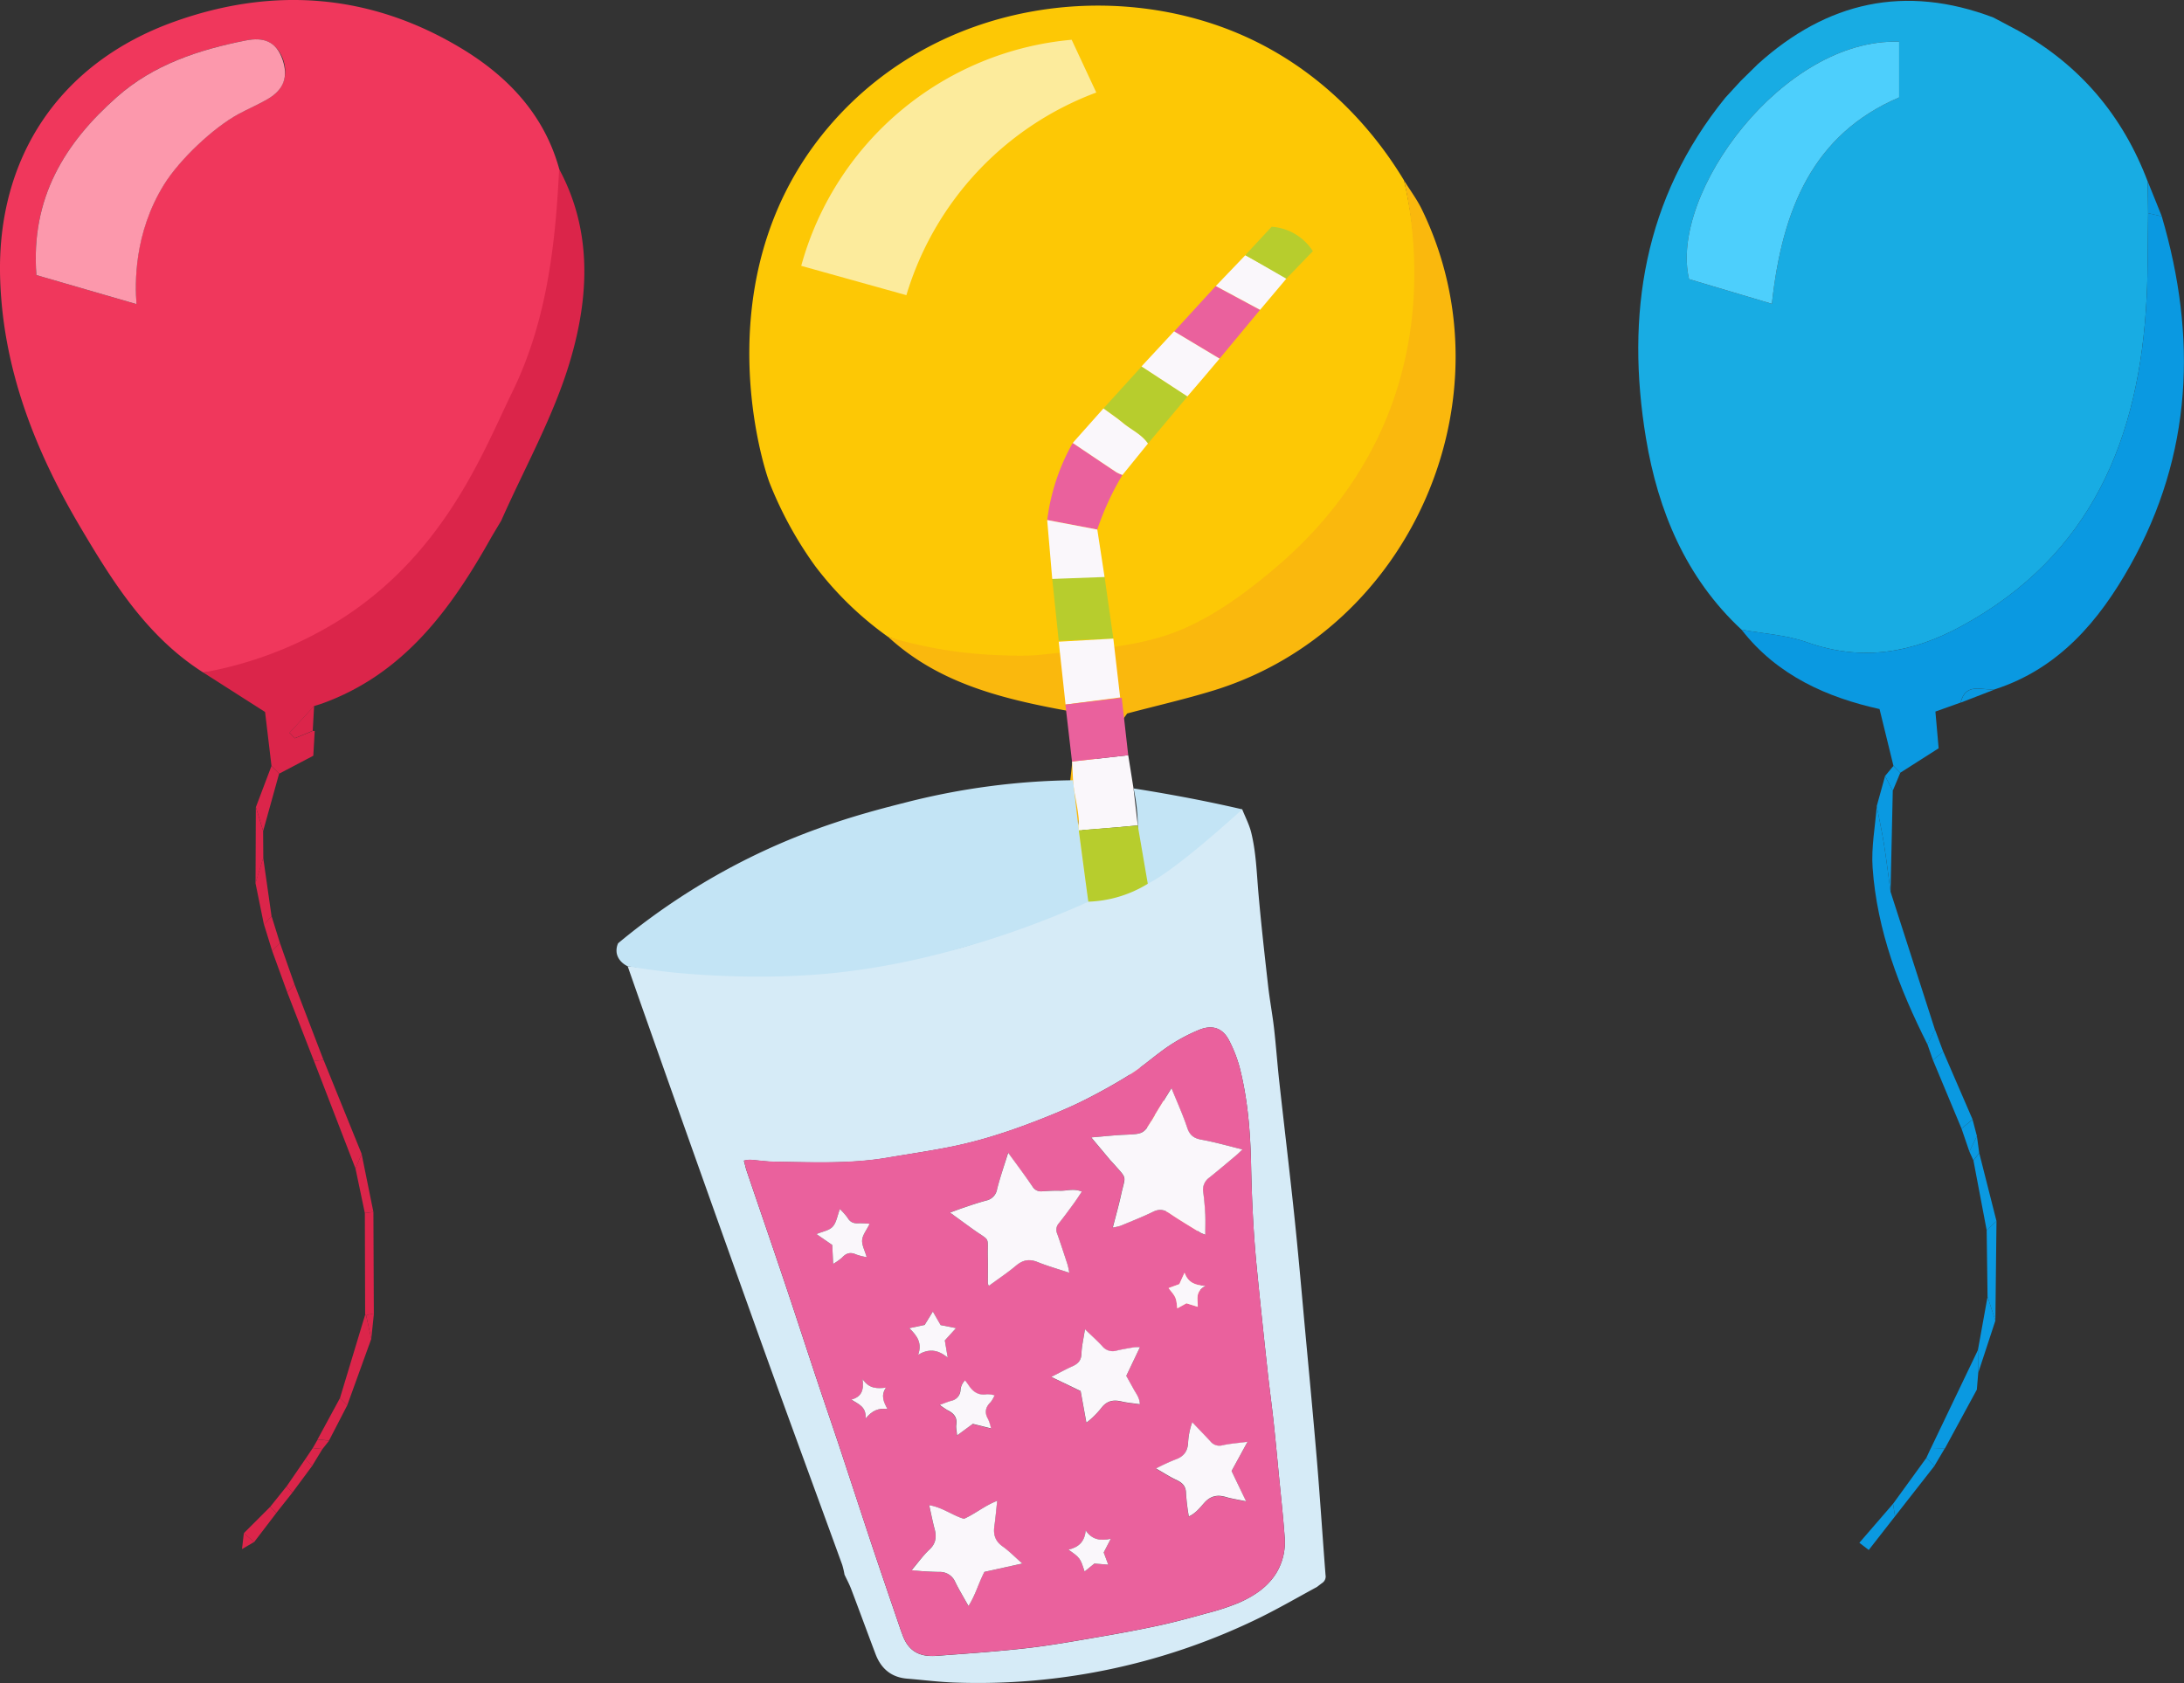 <svg xmlns="http://www.w3.org/2000/svg" viewBox="0 0 959.87 739.86"><rect x="0" y="0" width="959.87" height="739.86" fill="#333333" stroke="none"/><defs><style>.cls-1{fill:#fdc805;}.cls-2{fill:#f0375c;}.cls-3{fill:#18ace3;}.cls-4{fill:#fab80d;}.cls-5{fill:#0a99e1;}.cls-6{fill:#db254a;}.cls-7{fill:#fceb9c;}.cls-8{fill:#4dcffc;}.cls-9{fill:#fc98ac;}.cls-10{fill:#d6ebf7;}.cls-11{fill:#c3e4f5;}.cls-12{fill:#ea619d;}.cls-13{fill:#faf7fb;}.cls-14{fill:#b7cd2d;}</style></defs><g id="Layer_2" data-name="Layer 2"><g id="Layer_1-2" data-name="Layer 1"><path class="cls-1" d="M544.63,14.89c41.48,17.72,63.75,50,72.41,64.37,16.77,70.15-9.41,142.62-65.35,182.4-72,51.2-154.83,20.86-161.32,18.36a146.93,146.93,0,0,1-32.12-31.19,167.6,167.6,0,0,1-20-36.51c-4.2-11.06-28.94-94.91,28.13-159.06C413.13.69,488.37-9.14,544.63,14.89Z"></path><path class="cls-2" d="M89.31,295.63c-24.74-15.72-39.78-39.83-54.15-64.14C15.21,197.73,1.14,161.64.05,121.88-1.4,68.86,26.51,27.47,76.54,9.55,120.09-6.06,162.87-2.8,202.79,21.27c20.35,12.27,36.41,29.1,43,53.07a232.84,232.84,0,0,1-13.22,97.06c-8,21.75-27.27,74.51-80.87,104.61A162.54,162.54,0,0,1,89.31,295.63ZM60,133.69c-.72-9-1.26-31.08,12.05-52.56,6.84-11,21.66-25,32.76-31,4.32-2.35,8.9-4.24,13.12-6.77,3.37-2,5.33-4.1,6.55-7.15,2.39-6-.33-14.08-5.58-17.3-4-2.44-8.61-1.56-10.77-1.14C87.42,21.85,67.48,28.4,51.42,42.61,28.54,62.83,13.42,87,16,120.93Z"></path><path class="cls-3" d="M772.53,28.23C802.94.7,837.28-7,876.08,7.69l11,5.83c27.12,15.11,45.9,37.37,56.86,66.33q.08,6.95.16,13.89c-.2,12.36,0,24.74-.64,37.08-3.1,61.73-24.06,113.32-81.56,144.54-21.83,11.85-43.8,15.49-67.74,7-9.09-3.24-19.14-3.76-28.75-5.53-24.5-22.8-36.72-52.31-42-84.15-9-54.28-1-105.48,34.87-149.72q3.38-3.66,6.73-7.33l.4-.39Zm6.21,105.33C783.26,92,796.82,59,834.68,42.83V18.35c-51-1.74-101.21,66.84-92.34,104.36Z"></path><path class="cls-4" d="M390.37,280a194.34,194.34,0,0,0,47.92,8c8.21.32,14.42.37,19.19-.17,18.67-2.1,38-2.83,55.58-8.71,15.48-5.19,30.06-15.2,42.9-25.69,9.27-7.58,33-27.22,49.1-60,24.27-49.51,15.73-97.53,12-114.13,2.7,4.34,5.82,8.49,8,13.07,39.75,82.23-4.67,184.39-91.66,211.16-12.16,3.74-24.6,6.58-38,10.12l-10.66,14.83c-6.4,11.53-8.73,20.09-9.64,25.88-.31,2-1.77,11.64-3.39,20.78-1,5.57-2.2,11.1-3.31,16.64-3-25.79,3.86-51.13,4.3-78.66C442.89,307.77,413.48,301.27,390.37,280Z"></path><path class="cls-5" d="M765.4,276.8c9.61,1.77,19.66,2.29,28.75,5.53,23.94,8.52,45.91,4.88,67.74-7,57.5-31.22,78.46-82.81,81.56-144.54.61-12.34.44-24.72.64-37.08l6,1.39c15.6,53,13.51,104.68-13.87,153.5-13.61,24.28-31.34,45.31-59.41,54.41-5.54.66-12.88-3.34-15.12,5.85l-11.08,3.95c.48,5.46.94,10.74,1.42,16.14l-16.86,10.76q-1.51-1.53-3-3.05c-1.92-7.83-3.83-15.66-6.11-24.95C803.5,306.69,781.26,297.24,765.4,276.8Z"></path><path class="cls-6" d="M89.31,295.63a169,169,0,0,0,59.06-22.51c47.08-29.24,64.17-75,76.79-100.8,15.06-30.78,18.94-64.22,20.58-98,14.71,27.24,13.08,56.35,4.91,84.06-7.18,24.37-20,47.07-30.36,70.51q-2.14,3.57-4.27,7.16c-17.73,31.64-38.45,60.23-74.49,73.24L138,310.4l.07,0q-5.4,5.88-10.81,11.75l2.34,2.41,7.87-3.23.85,0q-.31,5.46-.62,10.9l-15,7.88-3.37-3.34L116.5,313Z"></path><path class="cls-7" d="M514.39,578.82c-.43-6.74-1.49-13.51-1.18-20.23a174.26,174.26,0,0,0-7.42-59.37l7.54,4.06c1.17.29,3.21.33,3.39.93,7,23,14.35,46,9.75,70.53-.47,2.48-3.85,4.41-5.87,6.6Z"></path><path class="cls-5" d="M847.11,459.12c-12.36-24.57-22.16-50-24.1-77.72-.63-8.93,1.15-18,1.82-27,1.08,5.6,2.3,11.18,3.2,16.81,1.1,6.92,1.93,13.88,2.87,20.82q9.76,30.33,19.52,60.65Z"></path><path class="cls-7" d="M518.49,598.42c-4.66,13.89-6.08,29.48-20,38.54l-7.25.64,21.54-41.43Z"></path><path class="cls-7" d="M468.44,391.74c1.11-5.54,2.32-11.07,3.31-16.64,1.22-6.91,2.27-13.85,3.39-20.78.21,4.24.17,8.51.68,12.71,2.24,18.29,4.64,36.55,7,54.83l-7.32-3.92C464.31,411.57,468.77,401,468.44,391.74Z"></path><path class="cls-6" d="M156.24,513.7,138,466.43l4.19-.49,16.77,41.37Z"></path><path class="cls-5" d="M848.46,637q10.42-21.75,20.84-43.51l.12,10.1,0,.1c-.2,2.4-.39,4.8-.59,7.2l-14.07,25.92Z"></path><path class="cls-5" d="M862.09,496.14,849.52,466l4.53-3.72,12.89,29.81Z"></path><path class="cls-6" d="M164.11,532.79q.1,22.53.19,45.05a5.52,5.52,0,0,0-3.37.45l-.45-.33q-.06-22.34-.13-44.68Z"></path><path class="cls-6" d="M163.17,588.6l-10.55,29.18-3.2-3.17L160.48,578l.45.33Q162,583.45,163.17,588.6Z"></path><path class="cls-5" d="M877.46,536.81q-.26,21.87-.49,43.76-1.72-5.27-3.44-10.51l-.39-29.28Z"></path><path class="cls-5" d="M877.46,536.81l-4.32,4q-2.91-15.31-5.81-30.64l2.55-3.28Q873.68,521.83,877.46,536.81Z"></path><path class="cls-5" d="M832,661.09l14.62-20.15,3.55,3.52-17.3,22.12Z"></path><path class="cls-6" d="M142.17,465.94l-4.19.49-11.7-30.09,3.16-3.59Z"></path><path class="cls-5" d="M830.9,392c-.94-6.94-1.77-13.9-2.87-20.82-.9-5.63-2.12-11.21-3.2-16.81l3.66-13.21,3.39,6.48Z"></path><path class="cls-5" d="M873.53,570.06q1.72,5.25,3.44,10.51-3.78,11.49-7.55,23l-.12-10.1Z"></path><path class="cls-7" d="M468.83,667.23l14-15.52,7.14-.42-13.53,15.38Z"></path><path class="cls-7" d="M505.4,495.83c-10.12-1.59-6.94-9.17-6.91-15.34l7,.52c9.86,1.56,7,9,7,15.15l-5.59-6.25C506.25,492.51,505.82,494.17,505.4,495.83Z"></path><path class="cls-6" d="M119.3,336.76l3.37,3.34q-3.53,12.6-7,25.2-1.61-5.25-3.2-10.49Z"></path><path class="cls-6" d="M164.11,532.79l-3.76.49-4.11-19.58,2.7-6.39Q161.53,520,164.11,532.79Z"></path><path class="cls-4" d="M518.49,598.42l-5.75-2.25,1.65-17.35,6.21,2.52Q519.54,589.88,518.49,598.42Z"></path><path class="cls-6" d="M116,406.46l-3.72-18.25q1.71-5.55,3.41-11.08l3.66,25.71C118.27,404.05,117.15,405.25,116,406.46Z"></path><path class="cls-6" d="M149.42,614.61l3.2,3.17-8,15.48-5.06-.46Q144.51,623.71,149.42,614.61Z"></path><path class="cls-6" d="M129.44,432.75l-3.16,3.59L119.61,418l3.44-3.41Z"></path><path class="cls-5" d="M832,661.09l.87,5.49-11.55,14.81-4.13-3.17Z"></path><path class="cls-6" d="M115.72,377.13q-1.69,5.53-3.41,11.08l.13-33.4q1.61,5.24,3.2,10.49C115.67,369.24,115.7,373.19,115.72,377.13Z"></path><path class="cls-7" d="M483.74,428.86c8.1.79,6.87,6.45,6.17,11.83l-7.61-4.22c-8.39-.6-6.57-6.44-6-11.65Z"></path><path class="cls-5" d="M950.13,95.13l-6-1.39q-.09-6.94-.16-13.89Q947,87.49,950.13,95.13Z"></path><path class="cls-7" d="M498.87,466.15l5.62,8.31-7-.85-6-8.34Z"></path><path class="cls-6" d="M121.41,665.18l-9.71,12.73L107.17,674l11.59-11.6C119.65,663.35,120.53,664.27,121.41,665.18Z"></path><path class="cls-4" d="M482.3,436.47l7.61,4.22c.31,2.32.63,4.63.95,6.95l-4,3.66Z"></path><path class="cls-7" d="M486.89,451.3l4-3.66,6.7,11.55-7-.45Z"></path><path class="cls-6" d="M137.22,644.4q-4.33,5.88-8.69,11.74l-2.65-2.59,8.37-12.2Z"></path><path class="cls-5" d="M861.73,308.89c2.24-9.19,9.58-5.19,15.12-5.85Z"></path><path class="cls-6" d="M137.45,321.28l-7.87,3.23-2.34-2.41q5.42-5.87,10.81-11.75Z"></path><path class="cls-6" d="M123.05,414.63,119.61,418q-1.8-5.79-3.58-11.58c1.12-1.21,2.24-2.41,3.35-3.62Q121.23,408.74,123.05,414.63Z"></path><path class="cls-4" d="M483.74,428.86l-7.41-4-.85-6.88,7.32,3.92C483.11,424.19,483.42,426.53,483.74,428.86Z"></path><path class="cls-7" d="M472.08,674.21l-5,10.86L460.4,679l7.37-8.77Z"></path><path class="cls-4" d="M505.4,495.83c.42-1.66.85-3.32,1.52-5.92l5.59,6.25.82,7.12-7.54-4.06A11.4,11.4,0,0,0,505.4,495.83Z"></path><path class="cls-5" d="M831.88,347.62l-3.39-6.48,3.68-4.45q1.53,1.51,3,3.05Z"></path><path class="cls-5" d="M850.16,644.46l-3.55-3.52,1.85-4,6.26-.19Z"></path><path class="cls-5" d="M862.09,496.14l4.85-4,1.92,7.31c-1.11,2.26-2.21,4.53-3.32,6.79Z"></path><path class="cls-8" d="M887.07,13.52l-11-5.83Z"></path><path class="cls-4" d="M489.94,651.29l-7.14.42,7.86-7.23-.24-.24Z"></path><path class="cls-5" d="M854.05,462.32,849.52,466c-.8-2.31-1.61-4.61-2.41-6.92l3.31-6.49Z"></path><path class="cls-4" d="M490.52,458.74l7,.45c.44,2.32.87,4.64,1.31,7l-7.38-.88Z"></path><path class="cls-8" d="M765,35.6q-3.36,3.67-6.73,7.33Q761.67,39.27,765,35.6Z"></path><path class="cls-8" d="M772.53,28.23l-7.11,7Z"></path><path class="cls-6" d="M137.22,644.4l-3-3,3.21-4.79,4.28.39Z"></path><path class="cls-4" d="M491.2,637.6l7.25-.64-8,7.28.24.24Z"></path><path class="cls-4" d="M497.45,473.61l7,.85,1,6.55-7-.52Q498,477.05,497.45,473.61Z"></path><path class="cls-4" d="M472.08,674.21l-4.31-4c.38-1,.73-2,1.06-3l7.58-.56Z"></path><path class="cls-6" d="M163.17,588.6q-1.12-5.16-2.24-10.31a5.52,5.52,0,0,1,3.37-.45C163.93,581.43,163.55,585,163.17,588.6Z"></path><path class="cls-6" d="M137.68,332.22l.62-10.9Z"></path><path class="cls-6" d="M128.53,656.14q-3.57,4.51-7.12,9c-.88-.91-1.76-1.83-2.65-2.74l7.12-8.89Z"></path><path class="cls-5" d="M865.54,506.23c1.11-2.26,2.21-4.53,3.32-6.79l1,7.42-2.55,3.28C866.73,508.84,866.14,507.54,865.54,506.23Z"></path><path class="cls-6" d="M107.17,674l4.53,3.87L106.36,681Z"></path><path class="cls-2" d="M216,236.07q2.13-3.58,4.27-7.16Q218.15,232.48,216,236.07Z"></path><path class="cls-5" d="M868.79,610.87c.2-2.4.39-4.8.59-7.2C869.18,606.07,869,608.47,868.79,610.87Z"></path><path class="cls-6" d="M141.73,637l-4.27-.39,2.14-3.76,5.06.46Z"></path><path class="cls-6" d="M138,310.4l3.55-1.09Z"></path><path class="cls-7" d="M352.14,116.87A135.86,135.86,0,0,1,471,17.48q5.42,11.61,10.82,23.2a137.05,137.05,0,0,0-83.46,89.08Z"></path><path class="cls-9" d="M60,133.69,16,120.93C13.42,87,28.54,62.83,51.42,42.61c16.06-14.21,36-20.76,56.75-24.85,7.47-1.47,13.17.23,16,8.42,2.65,7.71.42,13.22-6.18,17.17-4.22,2.53-8.8,4.42-13.12,6.77-11.1,6-25.92,20-32.76,31C58.78,102.61,59.32,124.74,60,133.69Z"></path><path class="cls-8" d="M778.74,133.56l-36.4-10.85c-8.87-37.52,41.34-106.1,92.34-104.36V42.83C796.82,59,783.26,92,778.74,133.56Z"></path><path class="cls-10" d="M368.75,427.05c7.11-.9,14.67-2.17,14.67-2.17,10.17-1.35,20-4.46,30-6.24,9.66-1.72,18.73-5.2,27.89-8.32,5.63-1.91,10.43-4.05,17.32-6.9,7.2-3,13.16-5.6,17.37-7.48v-5.62l3.24,4.32h.79s13.88-.06,19-4.08a14.51,14.51,0,0,0,1.22-1.09c1.17-1.29,1.45-2.49,5.37-6.5,1-1,2.37-3.14,4.75-4.44,4.33-2.35,8.49-5.06,12.61-7.77,3.13-2.06,6-4.43,9.15-6.55,4.45-3,8.71-6.44,13.83-8.41,1.33,3.36,3.06,6.63,3.93,10.11,2.13,8.59,2.4,17.43,3.15,26.22,1.19,13.74,2.74,27.45,4.29,41.16.7,6.26,1.89,12.46,2.61,18.72.89,7.76,1.44,15.56,2.29,23.32,2.15,19.51,4.5,39,6.56,58.51,1.62,15.39,3,30.81,4.38,46.21,1.89,20.54,3.86,41.07,5.59,61.62,1.42,16.91,2.5,33.85,3.82,50.77a3.41,3.41,0,0,1-1.42,3.42c-.8.58-1.58,1.19-2.36,1.79-8.18,4.43-16.24,9.1-24.57,13.23a281.6,281.6,0,0,1-135.14,28.77c-6.8-.26-13.57-1.14-20.36-1.69-7.11-.58-11.6-4.51-14-11-3.59-9.48-7.07-19-10.67-28.48-.82-2.15-1.93-4.18-2.9-6.27a36.13,36.13,0,0,0-1-4.29c-12.15-33.43-24.47-66.8-36.48-100.27q-25.23-70.38-50.1-140.88c-2.6-7.33-5.15-14.68-7.72-22C319.08,428.91,352.58,429.11,368.75,427.05Zm-40.6,87.66c5.61,16.52,11.29,33,16.85,49.54,4.76,14.17,9.37,28.39,14.09,42.57,3.2,9.62,6.51,19.19,9.71,28.81,4.81,14.51,9.52,29,14.36,43.55,4.16,12.46,8.44,24.87,12.67,37.31.27.78.58,1.55.87,2.34,2.13,5.83,6.16,9.75,14.77,9.11,13.42-1,26.86-1.9,40.22-3.44,11-1.27,22-3.3,32.95-5.17,8.33-1.43,16.65-3,24.91-4.78,6.95-1.52,13.84-3.39,20.7-5.3a104.57,104.57,0,0,0,14.16-4.62c6.73-3,12.85-6.93,16.77-13.51a26.41,26.41,0,0,0,3.4-15.8c-.7-9.28-1.71-18.52-2.61-27.78-.73-7.6-1.44-15.2-2.26-22.79-.81-7.43-1.84-14.83-2.64-22.26-1.67-15.51-3.35-31-4.85-46.56-1.4-14.56-2.07-29.17-2.38-43.81-.31-14.28-1.41-28.58-4.93-42.51a59,59,0,0,0-4.64-12.05c-2.76-5.48-7.2-7.16-12.95-4.93a75.83,75.83,0,0,0-17.68,10.14c-4.26,3.17-8.31,6.68-12.79,9.49-6.18,3.87-12.57,7.45-19.06,10.76C472,486,466.05,488.55,460,491c-6.91,2.76-13.9,5.38-21,7.62a193.15,193.15,0,0,1-20.2,5.36c-9.58,1.95-19.29,3.34-28.94,5-16.35,2.77-32.84,2-49.3,1.77-3.65-.05-7.28-.61-10.93-.86a14.76,14.76,0,0,0-2.7.38C327.41,511.9,327.69,513.34,328.15,514.71Z"></path><path class="cls-11" d="M275.84,424.76c4.44.75,10.73,1.72,18.29,2.57,3.14.35,35.09,3.81,68.93.75,53.84-4.87,101-25.23,115.24-31.65l-4.17-31.37Q472.87,354,471.6,343a311.34,311.34,0,0,0-73,9.63c-17,4.32-43.72,11.08-74.79,27.29a295.62,295.62,0,0,0-52.14,34.74,7.49,7.49,0,0,0-.61,4.43C271.81,422.92,275.48,424.6,275.84,424.76Z"></path><path class="cls-11" d="M546,355.8q-12.91-3-26.79-5.59-10.74-2-21-3.61a82.09,82.09,0,0,1,1.87,16.28c.25,16.51-4.65,24.55-2.11,26.73S511,387.36,546,355.8Z"></path><path class="cls-12" d="M471.47,194.72a91.56,91.56,0,0,0-6.34,13.71,93,93,0,0,0-4.88,20.19l22,4.18a123.92,123.92,0,0,1,4.91-12.37,121.58,121.58,0,0,1,6.15-11.64,16.67,16.67,0,0,1-2.62-1.16C484.28,203.36,477.88,199,471.47,194.72Z"></path><path class="cls-13" d="M500.05,362.88q-.93-8.13-1.87-16.28Q497,339.3,495.86,332l-24.69,2.77.43,8.2c.45,7.41,3.15,14.56,2.53,22.1,4.74-.38,9.49-.75,14.23-1.14C492.26,363.59,496.16,363.23,500.05,362.88Z"></path><path class="cls-14" d="M489.31,280.75q-2-14.34-4.06-28.68l-22.79,2.44,2.85,27.15Z"></path><path class="cls-13" d="M489.31,280.75l-24,1.35q1.5,13.8,3,27.6l24-3.1Q490.78,293.69,489.31,280.75Z"></path><path class="cls-14" d="M504.52,195q8.7-10.35,17.39-20.72l-20.17-13.18L485,179.54c2.89,2.14,5.88,4.15,8.65,6.45C497.25,189,501.75,191,504.52,195Z"></path><path class="cls-12" d="M493,306.74l-24.75,3q1.46,12.53,2.9,25.06L495.86,332Q494.45,319.36,493,306.74Z"></path><path class="cls-12" d="M536,157.66l17.79-21.45-19.46-10.47-18.3,20Z"></path><path class="cls-13" d="M462.46,254.51l23-.85q-1.59-10.44-3.19-20.86l-18.19-3.45-3.84-.73Z"></path><path class="cls-13" d="M536,157.66l-20-12-14.31,15.42,20.17,13.18Q529,166,536,157.66Z"></path><path class="cls-13" d="M504.52,195c-2.77-4.05-7.27-6-10.9-9-2.77-2.3-5.76-4.31-8.65-6.45l-13.5,15.18c6.41,4.31,12.81,8.64,19.24,12.91a16.67,16.67,0,0,0,2.62,1.16Z"></path><path class="cls-13" d="M534.35,125.74l19.46,10.47,11.53-13.69a7.25,7.25,0,0,0-1.4-1.32c-5.53-3-11.08-6-16.62-9Z"></path><path class="cls-14" d="M547.32,112.15l18,10.37L577,110.41a23.43,23.43,0,0,0-18.11-10.73Z"></path><path class="cls-12" d="M329.67,509.81c3.65.25,7.28.81,10.93.86,16.46.21,32.95,1,49.3-1.77,9.65-1.63,19.36-3,28.94-5a193.15,193.15,0,0,0,20.2-5.36c7.09-2.24,14.08-4.86,21-7.62,6-2.4,12-5,17.76-7.93,6.49-3.31,12.88-6.89,19.06-10.76,4.48-2.81,8.53-6.32,12.79-9.49a75.83,75.83,0,0,1,17.68-10.14c5.75-2.23,10.19-.55,12.95,4.93a59,59,0,0,1,4.64,12.05c3.52,13.93,4.62,28.23,4.93,42.51.31,14.64,1,29.25,2.38,43.81,1.5,15.53,3.18,31.05,4.85,46.56.8,7.43,1.83,14.83,2.64,22.26.82,7.59,1.53,15.19,2.26,22.79.9,9.26,1.91,18.5,2.61,27.78a26.41,26.41,0,0,1-3.4,15.8c-3.92,6.58-10,10.56-16.77,13.51a104.57,104.57,0,0,1-14.16,4.62c-6.86,1.91-13.75,3.78-20.7,5.3-8.26,1.8-16.58,3.35-24.91,4.78-11,1.87-21.91,3.9-32.95,5.17-13.36,1.54-26.8,2.43-40.22,3.44-8.61.64-12.64-3.28-14.77-9.11-.29-.79-.6-1.56-.87-2.34-4.23-12.44-8.51-24.85-12.67-37.31-4.84-14.5-9.55-29-14.36-43.55-3.2-9.62-6.51-19.19-9.71-28.81-4.72-14.18-9.33-28.4-14.09-42.57-5.56-16.53-11.24-33-16.85-49.54-.46-1.37-.74-2.81-1.18-4.52A14.76,14.76,0,0,1,329.67,509.81Zm200,24.33c-.17-3.32-.45-6.64-.89-9.93a6.47,6.47,0,0,1,2.65-6.51c4-3.2,7.95-6.56,11.9-9.87.76-.64,1.44-1.35,2.68-2.52-6.31-1.54-12.09-3.22-18-4.29-3.37-.61-5.19-1.94-6.3-5.29-1.87-5.64-4.36-11.07-6.9-17.37-2.91,4.74-5.45,8.75-7.86,12.84-4.34,7.35-4.31,7.29-12.65,7.65-4.62.2-9.22.72-14.74,1.17,3,3.6,5.53,6.6,8,9.58.64.76,1.36,1.46,2,2.21,6,6.75,5,4.84,3.14,13.24-1,4.69-2.34,9.33-3.68,14.59a22.89,22.89,0,0,0,3.52-.8c4.77-2,9.58-3.87,14.21-6.14,2.81-1.38,4.94-.89,7.37.76,4.41,3,9,5.7,13.52,8.5a14.29,14.29,0,0,0,2,.81C529.73,539.71,529.84,536.92,529.7,534.14Zm-91.48-11.38a6.12,6.12,0,0,1-4.78,5c-3.36.91-6.65,2-9.95,3.14-1.71.56-3.39,1.22-5.94,2.15,3.9,2.83,7.16,5.23,10.45,7.58,7.45,5.29,5.95,2.49,6.15,12,.08,3.83,0,7.65,0,11.48a4.25,4.25,0,0,0,.44,1.16c4.05-3,8.2-5.74,12-8.93,3.05-2.57,5.94-3,9.59-1.49,4.3,1.73,8.8,3,13.76,4.64a34.32,34.32,0,0,0-.7-3.44c-1.49-4.58-3-9.17-4.59-13.7a4.24,4.24,0,0,1,.71-4.59c2.29-2.85,4.44-5.81,6.6-8.76,1.15-1.57,2.19-3.22,3.51-5.17-3.55-1.5-6.63-.28-9.63-.38-2.65-.09-5.32.1-8,.26a4.3,4.3,0,0,1-4.11-2.19c-3.33-4.76-6.82-9.41-10.7-14.73C441.27,512.63,439.52,517.64,438.22,522.76Zm-32.46,168c2.32.13,4.65.26,7,.3a7.3,7.3,0,0,1,7.07,4.42c1.66,3.41,3.65,6.66,5.82,10.56,3.16-5,4.46-10.16,7-15l16.66-3.68c-3.25-2.85-5.79-5.48-8.72-7.56-3.3-2.35-4.1-5.3-3.55-9,.49-3.41.77-6.85,1.23-11-5.58,2.16-9.58,5.68-14.61,7.91-4.94-1.42-9.34-5-15.28-6,.85,3.78,1.49,7.16,2.38,10.47s.65,6.33-2.21,9-5,5.64-7.88,9C402.89,690.48,404.32,690.65,405.76,690.74Zm135.52-44c2.17-4,4.38-8,7-12.84-4.26.57-7.69.8-11,1.53a5,5,0,0,1-5.29-1.71c-2.45-2.66-5-5.24-8-8.43a31.78,31.78,0,0,0-1.8,8.7c-.13,4-1.86,6.43-5.68,7.73a91.43,91.43,0,0,0-8.45,3.91c3.53,2,6.12,3.72,8.91,5,2.64,1.24,4.25,2.72,4.29,5.93a92.08,92.08,0,0,0,1.23,10.15c3-1.37,4.85-3.8,6.75-5.94,2.68-3,5.62-3.72,9.36-2.65,2.51.72,5.12,1.11,9.06,1.94C545.2,654.88,543.27,650.86,541.28,646.69Zm-66.34-35.17c.78,4.29,1.61,8.82,2.53,13.92a37.73,37.73,0,0,0,6.7-6.66c2.43-3.06,5.27-3.5,8.8-2.67,2.52.59,5.13.79,8,1.21-.1-2.91-1.68-4.69-2.75-6.67s-2.09-3.76-3.22-5.8c1.94-4.08,3.86-8.08,6-12.59a16.37,16.37,0,0,0-2.47,0c-2.61.45-5.24.87-7.82,1.49a5.85,5.85,0,0,1-6.24-1.94c-2.22-2.41-4.68-4.59-7.63-7.45-.62,4.1-1.43,7.45-1.55,10.82-.1,3-1.6,4.43-4.1,5.53-2.87,1.27-5.63,2.81-9.12,4.58Zm-58.3,8.55c2.62,1.34,4.08,3.16,3.6,6.3-.2,1.26.17,2.6.34,4.67l6.92-5.1,8,2a19.69,19.69,0,0,0-1.25-4c-1.7-2.89-1.26-5.27,1.1-7.54a13.62,13.62,0,0,0,1.71-3,12.67,12.67,0,0,0-3.42-.47c-3.62.6-6-1-7.91-3.86-.44-.68-.95-1.31-1.65-2.25a6.7,6.7,0,0,0-2,4.5,5.07,5.07,0,0,1-4,4.48c-1.54.45-3,1.08-5.12,1.84A42.39,42.39,0,0,0,416.64,620.07ZM365.77,547.3c.13,2.6.25,5.05.41,8.32a25.38,25.38,0,0,0,3.9-2.76c1.82-2,3.71-2.54,6.22-1.37a26.61,26.61,0,0,0,4.62,1.17c-.83-2.91-2.2-5.3-2-7.56s2-4.41,3.3-7.1a37.23,37.23,0,0,0-4.71-.23c-2.21.17-3.82-.39-5-2.42a28,28,0,0,0-3.38-3.83c-1.14,3-1.51,5.92-3.14,7.71s-4.33,2.08-7.15,3.29Zm50.74,49.56c-.57-3.36-.89-5.26-1.28-7.59l4.92-5.41-6.76-1.33c-1-1.69-2-3.52-3.42-5.95l-3.61,5.88-6.76,1.43c3.64,3.41,5.75,6.75,3.93,11.66C408,593,412,593,416.51,596.86Zm53.08,84.38c5.17,3.68,5.17,3.68,7.08,9.61l4.31-3.49,6.1.49c-.76-2-1.32-3.54-2-5.37l3.1-6c-4.57,1-8.25.45-11-3.66C476.74,677.8,474,680.21,469.59,681.24Zm-95.43-65.91c3.17,2,6.64,3.12,6.28,8.31,2.83-3.5,5.7-4.7,9.59-4.19-1.69-3.16-3-5.89-.67-9.37-4,.41-7.35.43-10.26-3.79C379.77,611.29,378.54,614.09,374.16,615.33Zm147.29-42.4,5,1.56c0-3.23-1.38-6.74,3.43-9.21-4.84-.2-7.76-1.57-9.27-5.75-.91,2-1.51,3.3-2.27,5l-4.74,1.74c3.31,4.09,3.31,4.09,3.81,8.9Z"></path><path class="cls-14" d="M500.05,362.88c-3.89.35-7.79.71-11.69,1-4.74.39-9.49.76-14.23,1.14l4.17,31.37a53.13,53.13,0,0,0,26.15-7.87Q502.26,375.72,500.05,362.88Z"></path><path class="cls-13" d="M529.73,542.77c0-3.06.11-5.85,0-8.63-.17-3.32-.45-6.64-.89-9.93a6.47,6.47,0,0,1,2.65-6.51c4-3.2,7.95-6.56,11.9-9.87.76-.64,1.44-1.35,2.68-2.52-6.31-1.54-12.09-3.22-18-4.29-3.37-.61-5.19-1.94-6.3-5.29-1.87-5.64-4.36-11.07-6.9-17.37-2.91,4.74-5.45,8.75-7.86,12.84-4.34,7.35-4.31,7.29-12.65,7.65-4.62.2-9.22.72-14.74,1.17,3,3.6,5.53,6.6,8,9.58.64.76,1.36,1.46,2,2.21,6,6.75,5,4.84,3.14,13.24-1,4.69-2.34,9.33-3.68,14.59a22.89,22.89,0,0,0,3.52-.8c4.77-2,9.58-3.87,14.21-6.14,2.81-1.38,4.94-.89,7.37.76,4.41,3,9,5.7,13.52,8.5A14.29,14.29,0,0,0,529.73,542.77Z"></path><path class="cls-13" d="M443.08,506.78c-1.81,5.85-3.56,10.86-4.86,16a6.12,6.12,0,0,1-4.78,5c-3.36.91-6.65,2-9.95,3.14-1.71.56-3.39,1.22-5.94,2.15,3.9,2.83,7.16,5.23,10.45,7.58,7.45,5.29,5.95,2.49,6.15,12,.08,3.83,0,7.65,0,11.48a4.25,4.25,0,0,0,.44,1.16c4.05-3,8.2-5.74,12-8.93,3.05-2.57,5.94-3,9.59-1.49,4.3,1.73,8.8,3,13.76,4.64a34.32,34.32,0,0,0-.7-3.44c-1.49-4.58-3-9.17-4.59-13.7a4.24,4.24,0,0,1,.71-4.59c2.29-2.85,4.44-5.81,6.6-8.76,1.15-1.57,2.19-3.22,3.51-5.17-3.55-1.5-6.63-.28-9.63-.38-2.65-.09-5.32.1-8,.26a4.3,4.3,0,0,1-4.11-2.19C450.45,516.75,447,512.1,443.08,506.78Z"></path><path class="cls-13" d="M400.66,690.27c2.23.21,3.66.38,5.1.47,2.32.13,4.65.26,7,.3a7.3,7.3,0,0,1,7.07,4.42c1.66,3.41,3.65,6.66,5.82,10.56,3.16-5,4.46-10.16,7-15l16.66-3.68c-3.25-2.85-5.79-5.48-8.72-7.56-3.3-2.35-4.1-5.3-3.55-9,.49-3.41.77-6.85,1.23-11-5.58,2.16-9.58,5.68-14.61,7.91-4.94-1.42-9.34-5-15.28-6,.85,3.78,1.49,7.16,2.38,10.47s.65,6.33-2.21,9S403.58,686.87,400.66,690.27Z"></path><path class="cls-13" d="M547.66,660c-2.46-5.14-4.39-9.16-6.38-13.33,2.17-4,4.38-8,7-12.84-4.26.57-7.69.8-11,1.53a5,5,0,0,1-5.29-1.71c-2.45-2.66-5-5.24-8-8.43a31.78,31.78,0,0,0-1.8,8.7c-.13,4-1.86,6.43-5.68,7.73a91.43,91.43,0,0,0-8.45,3.91c3.53,2,6.12,3.72,8.91,5,2.64,1.24,4.25,2.72,4.29,5.93a92.08,92.08,0,0,0,1.23,10.15c3-1.37,4.85-3.8,6.75-5.94,2.68-3,5.62-3.72,9.36-2.65C541.11,658.8,543.72,659.19,547.66,660Z"></path><path class="cls-13" d="M462.05,605.31l12.89,6.21c.78,4.29,1.61,8.82,2.53,13.92a37.73,37.73,0,0,0,6.7-6.66c2.43-3.06,5.27-3.5,8.8-2.67,2.52.59,5.13.79,8,1.21-.1-2.91-1.68-4.69-2.75-6.67s-2.09-3.76-3.22-5.8c1.94-4.08,3.86-8.08,6-12.59a16.37,16.37,0,0,0-2.47,0c-2.61.45-5.24.87-7.82,1.49a5.85,5.85,0,0,1-6.24-1.94c-2.22-2.41-4.68-4.59-7.63-7.45-.62,4.1-1.43,7.45-1.55,10.82-.1,3-1.6,4.43-4.1,5.53C468.3,602,465.54,603.54,462.05,605.31Z"></path><path class="cls-13" d="M413,617.63a42.39,42.39,0,0,0,3.69,2.44c2.62,1.34,4.08,3.16,3.6,6.3-.2,1.26.17,2.6.34,4.67l6.92-5.1,8,2a19.69,19.69,0,0,0-1.25-4c-1.7-2.89-1.26-5.27,1.1-7.54a13.62,13.62,0,0,0,1.71-3,12.67,12.67,0,0,0-3.42-.47c-3.62.6-6-1-7.91-3.86-.44-.68-.95-1.31-1.65-2.25a6.7,6.7,0,0,0-2,4.5,5.07,5.07,0,0,1-4,4.48C416.53,616.24,415.05,616.87,413,617.63Z"></path><path class="cls-13" d="M358.84,542.52l6.93,4.78c.13,2.6.25,5.05.41,8.32a25.38,25.38,0,0,0,3.9-2.76c1.82-2,3.71-2.54,6.22-1.37a26.61,26.61,0,0,0,4.62,1.17c-.83-2.91-2.2-5.3-2-7.56s2-4.41,3.3-7.1a37.23,37.23,0,0,0-4.71-.23c-2.21.17-3.82-.39-5-2.42a28,28,0,0,0-3.38-3.83c-1.14,3-1.51,5.92-3.14,7.71S361.66,541.31,358.84,542.52Z"></path><path class="cls-13" d="M403.53,595.55c4.42-2.55,8.42-2.56,13,1.31-.57-3.36-.89-5.26-1.28-7.59l4.92-5.41-6.76-1.33c-1-1.69-2-3.52-3.42-5.95l-3.61,5.88-6.76,1.43C403.24,587.3,405.35,590.64,403.53,595.55Z"></path><path class="cls-13" d="M477.16,672.79c-.42,5-3.17,7.42-7.57,8.45,5.17,3.68,5.17,3.68,7.08,9.61l4.31-3.49,6.1.49c-.76-2-1.32-3.54-2-5.37l3.1-6C483.6,677.45,479.92,676.9,477.16,672.79Z"></path><path class="cls-13" d="M379.1,606.29c.67,5-.56,7.8-4.94,9,3.17,2,6.64,3.12,6.28,8.31,2.83-3.5,5.7-4.7,9.59-4.19-1.69-3.16-3-5.89-.67-9.37C385.38,610.49,382,610.51,379.1,606.29Z"></path><path class="cls-13" d="M517.44,575.14l4-2.21,5,1.56c0-3.23-1.38-6.74,3.43-9.21-4.84-.2-7.76-1.57-9.27-5.75-.91,2-1.51,3.3-2.27,5l-4.74,1.74C516.94,570.33,516.94,570.33,517.44,575.14Z"></path></g></g></svg>